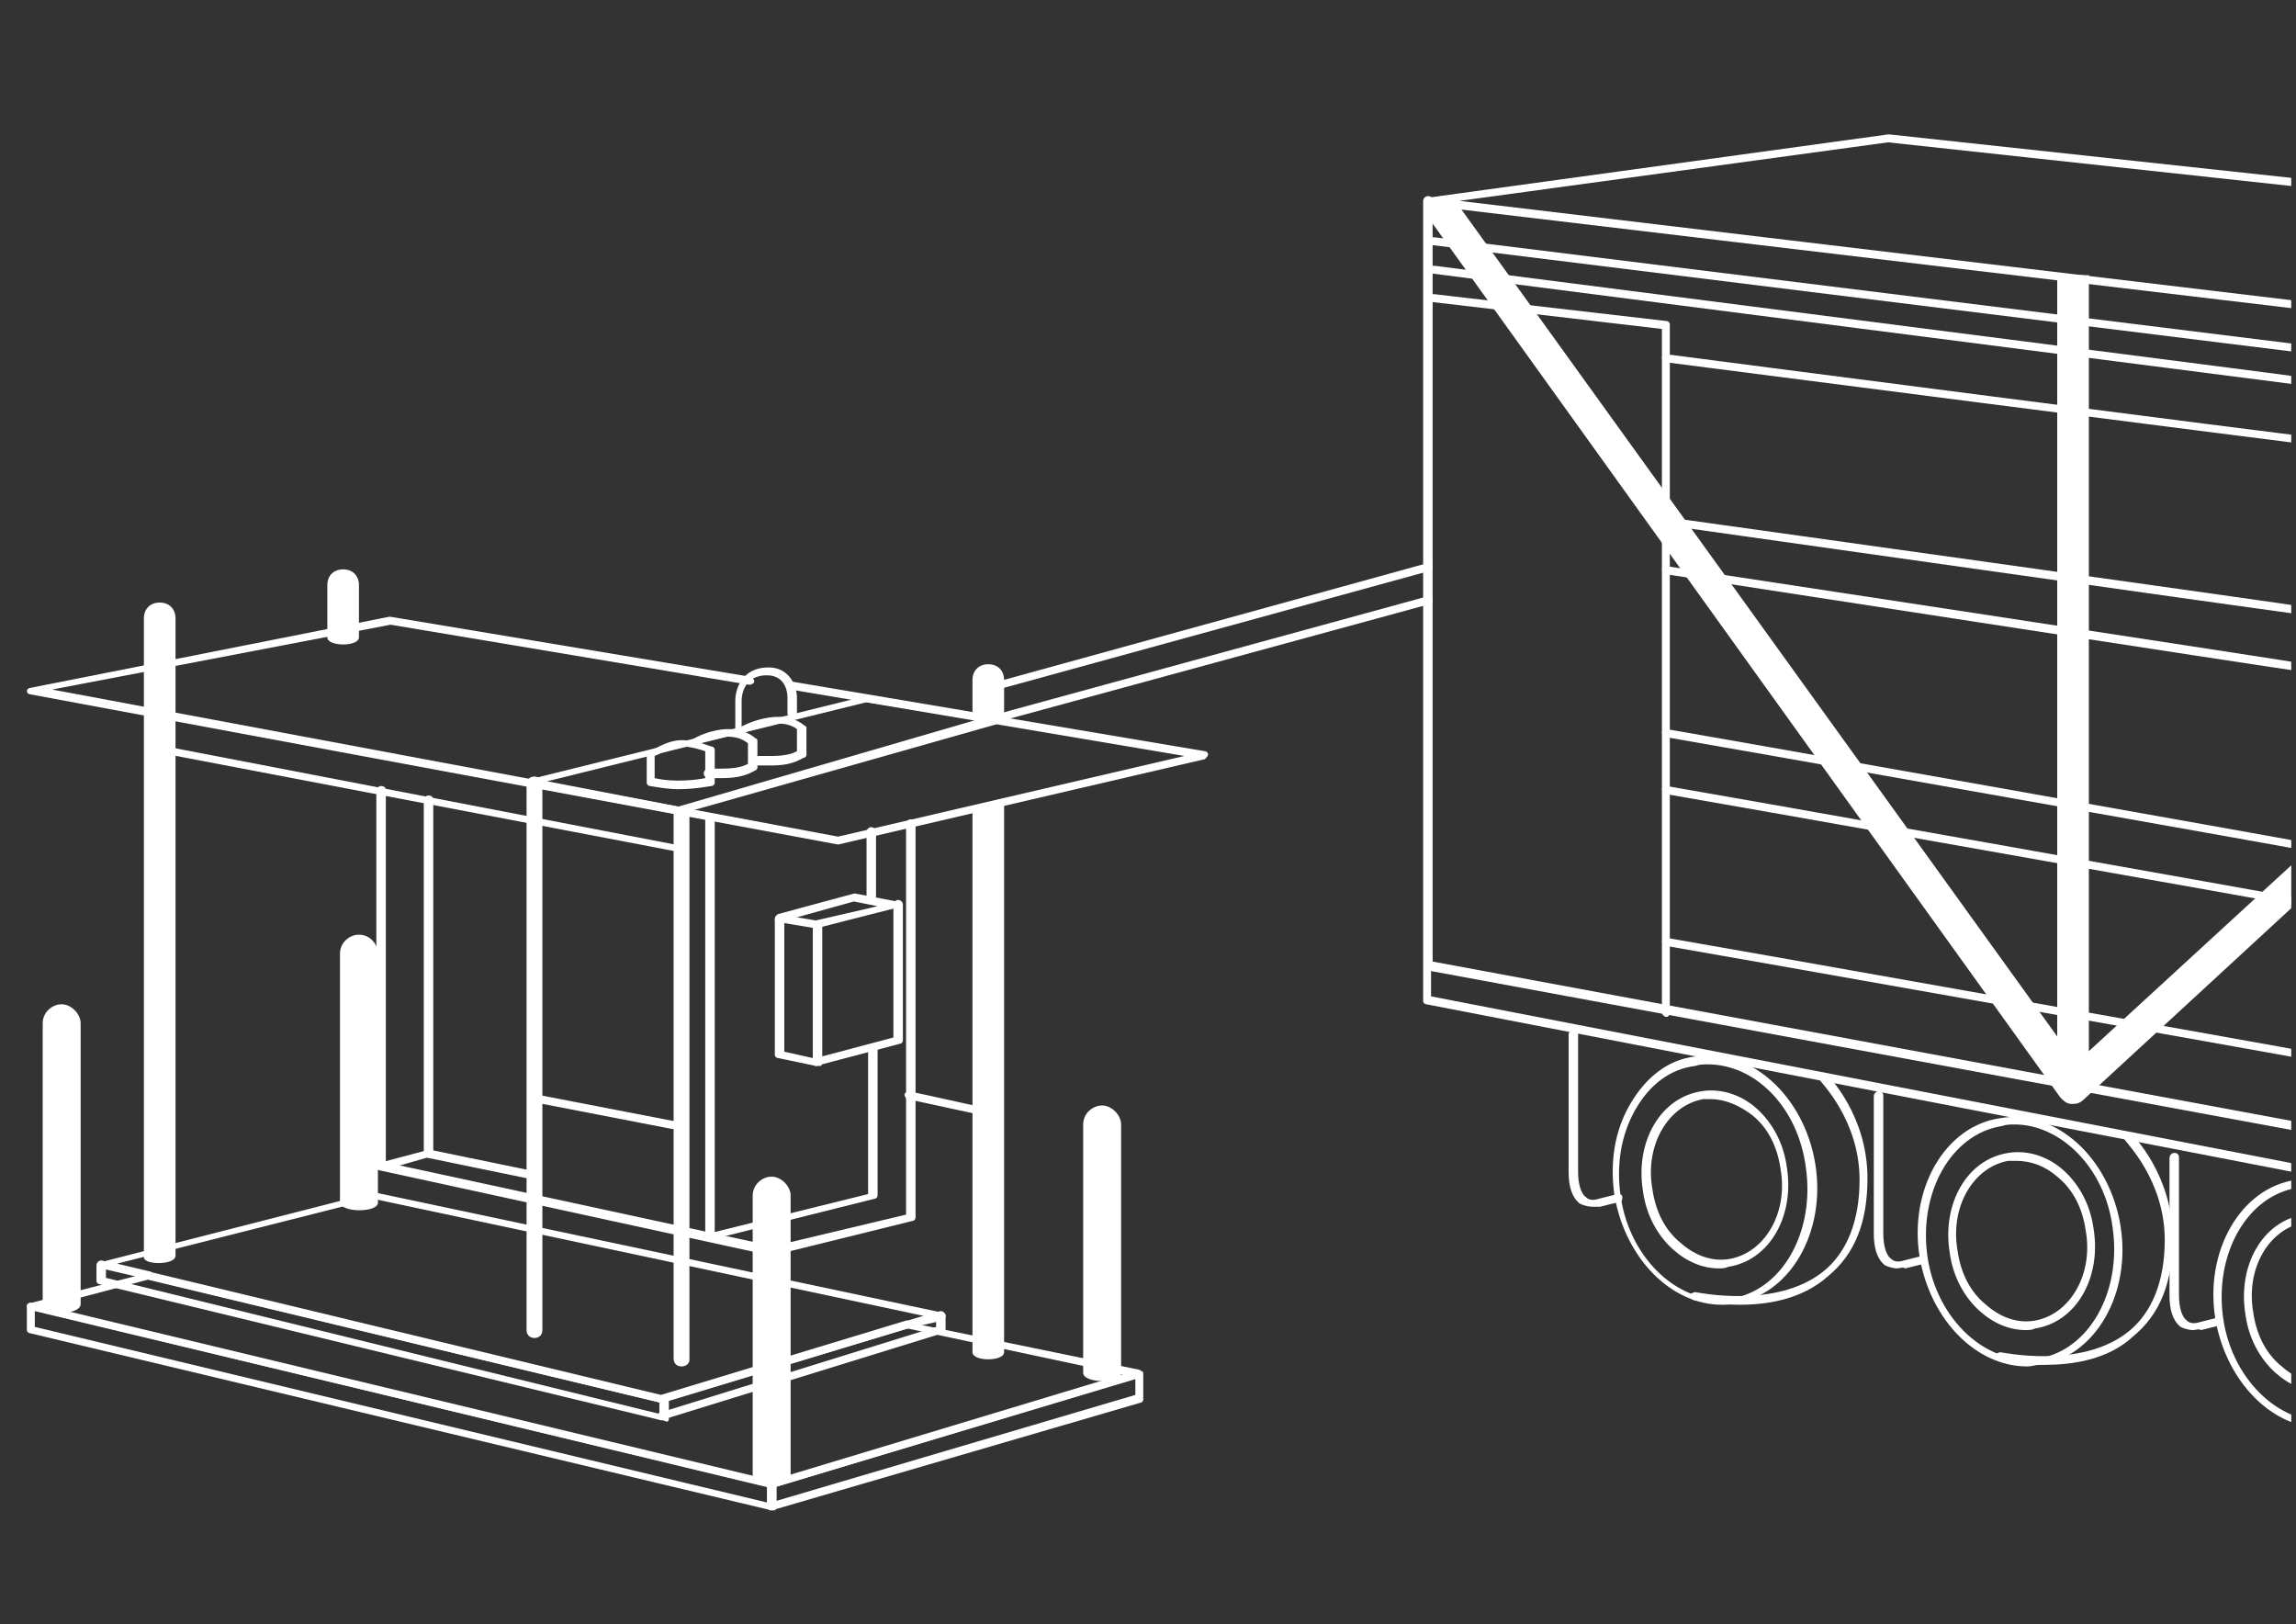 <svg xmlns="http://www.w3.org/2000/svg" xmlns:xlink="http://www.w3.org/1999/xlink" id="Group_81" x="0px" y="0px" viewBox="0 0 145.2 102.7" style="enable-background:new 0 0 145.2 102.7;" xml:space="preserve"><rect x="0" y="0" width="145.2" height="102.7" fill="#333333" stroke="none"/><style type="text/css">	.st0{clip-path:url(#SVGID_00000049933844939931614010000000287252645503250589_);}	.st1{fill:#FFFFFF;}</style><g>	<defs>		<rect id="SVGID_1_" width="144.9" height="102.7"></rect>	</defs>	<clipPath id="SVGID_00000064338444366593885080000014856464241153054104_">		<use xlink:href="#SVGID_1_" style="overflow:visible;"></use>	</clipPath>	<g style="clip-path:url(#SVGID_00000064338444366593885080000014856464241153054104_);">		<path class="st1" d="M45.7,49.2h-0.9c-0.1,0-0.3-0.1-0.3-0.3c0-0.1,0.1-0.3,0.3-0.3h0.9c1,0,1.4-0.2,1.6-0.3V47   c-1.2-1-3.2,0.1-3.2,0.1c-0.1,0.1-0.3,0-0.3-0.1c-0.1-0.1,0-0.3,0.1-0.3c0.1-0.1,2.4-1.3,3.9,0c0.1,0,0.1,0.1,0.1,0.2v1.6   c0,0.1,0,0.1-0.1,0.2C47.7,48.7,47.2,49.2,45.7,49.2z"></path>		<path class="st1" d="M48.8,48.4h-0.9c-0.1,0-0.3-0.1-0.3-0.3c0-0.1,0.1-0.3,0.3-0.3h0.9c1,0,1.4-0.2,1.6-0.3v-1.4   c-1.2-0.9-3.4,0.2-3.4,0.3c-0.1,0.1-0.3,0-0.3-0.1c-0.1-0.1,0-0.3,0.1-0.3c0.1-0.1,2.6-1.4,4.1-0.1c0.1,0,0.1,0.1,0.1,0.2v1.6   c0,0.1,0,0.1-0.1,0.2C50.7,47.9,50.3,48.4,48.8,48.4z"></path>		<path class="st1" d="M46.8,46.4c-0.1,0-0.3-0.1-0.3-0.3v-1.8c0-0.7,0.4-2.1,2.1-2.1c1.4,0,1.8,1.3,1.8,1.9v1   c0,0.1-0.1,0.3-0.3,0.3c-0.1,0-0.3-0.1-0.3-0.3v-1c0-0.1,0-1.4-1.3-1.4c-1.6,0-1.6,1.5-1.6,1.6v1.8C47.1,46.3,46.9,46.4,46.8,46.4   z"></path>		<path class="st1" d="M33.8,84.6c-0.3,0-0.5-0.2-0.5-0.5V49.6c0-0.3,0.2-0.5,0.5-0.5s0.5,0.2,0.5,0.5v34.5   C34.3,84.4,34.1,84.6,33.8,84.6z"></path>		<path class="st1" d="M43.1,86.4c-0.3,0-0.5-0.2-0.5-0.5V51.5c0-0.3,0.2-0.5,0.5-0.5s0.5,0.2,0.5,0.5v34.5   C43.6,86.2,43.4,86.4,43.1,86.4z"></path>		<path class="st1" d="M43.1,71.5C43.1,71.5,43.1,71.5,43.1,71.5l-9.3-1.8c-0.1,0-0.2-0.2-0.2-0.3c0-0.1,0.2-0.2,0.3-0.2l9.3,1.8   c0.1,0,0.2,0.2,0.2,0.3C43.3,71.4,43.2,71.5,43.1,71.5z"></path>		<path class="st1" d="M41.8,89.8C41.8,89.8,41.8,89.8,41.8,89.8L6.3,81.2c-0.1,0-0.2-0.1-0.2-0.2v-1c0-0.1,0.1-0.3,0.3-0.3   s0.3,0.1,0.3,0.3v0.8l35,8.6v-0.8c0-0.1,0.1-0.3,0.3-0.3c0.1,0,0.3,0.1,0.3,0.3v1.1c0,0.1,0,0.1-0.1,0.2   C41.9,89.8,41.9,89.8,41.8,89.8z"></path>		<path class="st1" d="M41.8,89.8c-0.1,0-0.2-0.1-0.2-0.2c0-0.1,0-0.3,0.2-0.3l17.4-5.4v-0.7c0-0.1,0.1-0.3,0.3-0.3   c0.1,0,0.3,0.1,0.3,0.3v0.9c0,0.1-0.1,0.2-0.2,0.2L41.8,89.8C41.9,89.8,41.9,89.8,41.8,89.8z"></path>		<path class="st1" d="M43.1,53.9C43.1,53.9,43.1,53.9,43.1,53.9l-33-6.3c-0.1,0-0.2-0.1-0.2-0.2v-2.2c0-0.1,0.1-0.3,0.3-0.3   s0.3,0.1,0.3,0.3v2l32.7,6.3c0.1,0,0.2,0.2,0.2,0.3C43.3,53.8,43.2,53.9,43.1,53.9z"></path>		<path class="st1" d="M48.8,79.4C48.8,79.4,48.8,79.4,48.8,79.4L24,74c-0.1,0-0.2-0.1-0.2-0.2V50c0-0.1,0.1-0.3,0.3-0.3   s0.3,0.1,0.3,0.3v23.5l24.5,5.3l8.4-2V52.1c0-0.1,0.1-0.3,0.3-0.3c0.1,0,0.3,0.1,0.3,0.3v24.9c0,0.1-0.1,0.2-0.2,0.2L48.8,79.4   C48.8,79.4,48.8,79.4,48.8,79.4z"></path>		<path class="st1" d="M62.5,70.6C62.5,70.6,62.4,70.6,62.5,70.6l-5.1-1.1c-0.1,0-0.2-0.2-0.2-0.3c0-0.1,0.2-0.2,0.3-0.2l5,1.1   c0.1,0,0.2,0.2,0.2,0.3C62.7,70.5,62.6,70.6,62.5,70.6z"></path>		<path class="st1" d="M33.8,74.6C33.8,74.6,33.8,74.6,33.8,74.6l-6.8-1.4L24.2,74c-0.1,0-0.3,0-0.3-0.2s0-0.3,0.2-0.3l3-0.8   c0,0,0.1,0,0.1,0l6.8,1.4c0.1,0,0.2,0.2,0.2,0.3C34,74.5,33.9,74.6,33.8,74.6z"></path>		<path class="st1" d="M27.1,73.2c-0.1,0-0.3-0.1-0.3-0.3V50.6c0-0.1,0.1-0.3,0.3-0.3s0.3,0.1,0.3,0.3v22.3   C27.3,73.1,27.2,73.2,27.1,73.2z"></path>		<path class="st1" d="M44.9,78.4c-0.1,0-0.1,0-0.2-0.1c-0.1,0-0.1-0.1-0.1-0.2V51.7c0-0.1,0.1-0.3,0.3-0.3c0.1,0,0.3,0.1,0.3,0.3   v26.2l9.7-2.4v-9.2c0-0.1,0.1-0.3,0.3-0.3c0.1,0,0.3,0.1,0.3,0.3v9.3c0,0.1-0.1,0.2-0.2,0.2L44.9,78.4   C44.9,78.4,44.9,78.4,44.9,78.4z"></path>		<path class="st1" d="M55.1,57c-0.1,0-0.3-0.1-0.3-0.3v-4.1c0-0.1,0.1-0.3,0.3-0.3c0.1,0,0.3,0.1,0.3,0.3v4.1   C55.3,56.9,55.2,57,55.1,57z"></path>		<path class="st1" d="M2.7,82.5V64.7c0-0.7,0.6-1.2,1.2-1.2s1.2,0.6,1.2,1.2v17.7C5.2,83.2,2.7,83.2,2.7,82.5z"></path>		<path class="st1" d="M47.6,93.3V75.6c0-0.7,0.6-1.2,1.2-1.2s1.2,0.6,1.2,1.2v17.7C50,94,47.6,94,47.6,93.3z"></path>		<path class="st1" d="M68.5,86.8V71.1c0-0.7,0.6-1.2,1.2-1.2s1.2,0.6,1.2,1.2v15.7C71,87.5,68.5,87.5,68.5,86.8z"></path>		<path class="st1" d="M21.5,76V60.3c0-0.7,0.6-1.2,1.2-1.2c0.7,0,1.2,0.6,1.2,1.2V76C24,76.7,21.5,76.7,21.5,76z"></path>		<path class="st1" d="M48.8,95.5c-0.1,0-0.1,0-0.1,0c-0.1,0-0.1-0.1-0.1-0.2v-1.4c0-0.1,0.1-0.2,0.2-0.2l23.2-7c0.1,0,0.2,0,0.2,0   c0.1,0,0.1,0.1,0.1,0.2v1.6c0,0.1-0.1,0.2-0.2,0.2L48.8,95.5C48.8,95.5,48.8,95.5,48.8,95.5z M49.1,94v0.9l22.7-6.7v-1L49.1,94z"></path>		<path class="st1" d="M48.8,95.5C48.8,95.5,48.8,95.5,48.8,95.5L1.9,84.3c-0.1,0-0.2-0.1-0.2-0.2v-1.5c0-0.1,0-0.1,0.1-0.2   c0.1,0,0.1-0.1,0.2,0l46.9,11.3c0.1,0,0.2,0.1,0.2,0.2v1.4c0,0.1,0,0.1-0.1,0.2C48.9,95.5,48.9,95.5,48.8,95.5z M2.2,83.9L48.5,95   V94L2.2,82.9V83.9z"></path>		<path class="st1" d="M53,53.4C53,53.4,53,53.4,53,53.4L1.9,43.9c-0.1,0-0.2-0.1-0.2-0.2c0-0.1,0.1-0.2,0.2-0.2l22.7-4.5   c0,0,0.1,0,0.1,0l22.8,3.8c0.1,0,0.2,0.2,0.2,0.3c0,0.1-0.2,0.2-0.3,0.2l-22.7-3.8L3.3,43.6L53,52.9l21.9-5.1L50,43.6   c-0.1,0-0.2-0.2-0.2-0.3c0-0.1,0.2-0.2,0.3-0.2l26.1,4.4c0.1,0,0.2,0.1,0.2,0.2c0,0.1-0.1,0.2-0.2,0.3L53,53.4   C53,53.4,53,53.4,53,53.4z"></path>		<path class="st1" d="M150.1,20.1C150.1,20.1,150.1,20.1,150.1,20.1L90.3,13c-0.1,0-0.2-0.1-0.2-0.2c0-0.1,0.1-0.2,0.2-0.3l29.1-4   c0,0,0,0,0.1,0l60.1,6.5c0.1,0,0.2,0.1,0.2,0.2c0,0.1-0.1,0.2-0.2,0.3L150.1,20.1C150.1,20.1,150.1,20.1,150.1,20.1z M92.3,12.7   l57.8,6.9l27.5-4.3L119.4,9L92.3,12.7z"></path>		<path class="st1" d="M9.1,79.5V39.1c0-0.6,0.4-1,1-1s1,0.4,1,1v40.3C11.1,80,9.1,80,9.1,79.5z"></path>		<path class="st1" d="M20.7,40.3V37c0-0.6,0.4-1,1-1c0.6,0,1,0.4,1,1v3.3C22.7,40.9,20.7,40.9,20.7,40.3z"></path>		<path class="st1" d="M145.5,74.2C145.5,74.2,145.5,74.2,145.5,74.2L90.2,63.5c-0.1,0-0.2-0.1-0.2-0.2v-2.2c0,0,0,0,0,0V12.7   c0-0.1,0.1-0.3,0.3-0.3s0.3,0.1,0.3,0.3v48.1l55,10.2c0.1,0,0.2,0.1,0.2,0.2v2.6c0,0.1,0,0.1-0.1,0.2   C145.6,74.2,145.6,74.2,145.5,74.2z M90.5,63l54.7,10.6v-2.1L90.5,61.4V63z"></path>		<path class="st1" d="M131.1,69.8c0,0-0.1,0-0.1,0c-0.3,0-0.5-0.2-0.7-0.4L90.5,14c-0.3-0.4-0.2-1.1,0.2-1.4   c0.4-0.3,1.1-0.2,1.4,0.2l39.2,54.4l17.1-15.7c0.4-0.4,1-0.3,1.4,0.1c0.4,0.4,0.3,1-0.1,1.4l-17.9,16.5   C131.6,69.7,131.4,69.8,131.1,69.8z"></path>		<rect x="130.1" y="17.4" class="st1" width="2" height="51.5"></rect>		<path class="st1" d="M150.4,22.9C150.4,22.9,150.3,22.9,150.4,22.9l-59.8-7.4c-0.1,0-0.2-0.1-0.2-0.3c0-0.1,0.1-0.2,0.3-0.2   l59.7,7.4c0.1,0,0.2,0.1,0.2,0.3C150.6,22.8,150.5,22.9,150.4,22.9z"></path>		<g>			<path class="st1" d="M100.7,76.3c-0.3,0-0.6-0.1-0.8-0.2c-0.5-0.4-0.7-1.1-0.7-2v-8.7c0-0.1,0.1-0.3,0.3-0.3    c0.1,0,0.3,0.1,0.3,0.3v8.7c0,0.8,0.2,1.4,0.5,1.6c0.2,0.2,0.5,0.2,0.8,0.1l1.2-0.3c0.1,0,0.3,0,0.3,0.2c0,0.1,0,0.3-0.2,0.3    l-1.2,0.3C101,76.3,100.8,76.3,100.7,76.3z"></path>			<path class="st1" d="M108.9,82.5c-3.2,0-6.1-2.9-6.8-6.9c-0.3-2.1,0-4.1,1-5.8c1-1.7,2.4-2.8,4.1-3c3.5-0.6,6.9,2.5,7.6,6.8l0,0    c0.7,4.3-1.6,8.3-5.1,8.8C109.4,82.5,109.1,82.5,108.9,82.5z M108,67.3c-0.3,0-0.5,0-0.8,0.1c-1.6,0.2-2.9,1.2-3.8,2.8    c-0.9,1.6-1.2,3.5-0.9,5.5c0.6,4,3.8,6.9,7,6.4c3.2-0.5,5.3-4.2,4.7-8.3l0,0C113.7,70,111,67.3,108,67.3z"></path>			<path class="st1" d="M110,82.5c-1.6,0-2.8-0.3-2.9-0.3c-0.1,0-0.2-0.2-0.2-0.3c0-0.1,0.2-0.2,0.3-0.2c0.1,0,5.1,1.1,8.1-1.3    c1.5-1.2,2.3-3.2,2.3-5.8c0-3.8-2.5-6.2-2.5-6.3c-0.1-0.1-0.1-0.3,0-0.4c0.1-0.1,0.3-0.1,0.4,0c0.1,0.1,2.6,2.6,2.6,6.6    c0,2.8-0.8,4.8-2.5,6.2C113.9,82.2,111.7,82.5,110,82.5z"></path>			<path class="st1" d="M108.7,80.2c-1,0-2-0.4-2.9-1.2c-1-0.9-1.7-2.2-1.9-3.7c-0.5-3.1,1.1-5.9,3.7-6.3c1.2-0.2,2.5,0.2,3.5,1.1    c1,0.9,1.7,2.2,1.9,3.7l0,0c0.5,3.1-1.1,5.9-3.7,6.3C109.1,80.2,108.9,80.2,108.7,80.2z M108.2,69.5c-0.2,0-0.4,0-0.5,0    c-2.2,0.4-3.7,2.9-3.2,5.7c0.2,1.4,0.8,2.6,1.8,3.4c0.9,0.8,2,1.2,3.1,1c2.2-0.4,3.7-2.9,3.2-5.7l0,0c-0.2-1.4-0.8-2.6-1.8-3.4    C110,69.9,109.1,69.5,108.2,69.5z"></path>		</g>		<g>			<path class="st1" d="M120,80.2c-0.3,0-0.6-0.1-0.8-0.2c-0.5-0.4-0.7-1.1-0.7-2v-8.7c0-0.1,0.1-0.3,0.3-0.3s0.3,0.1,0.3,0.3v8.7    c0,0.8,0.2,1.4,0.5,1.6c0.2,0.2,0.5,0.2,0.8,0.1l1.2-0.3c0.1,0,0.3,0,0.3,0.2c0,0.1,0,0.3-0.2,0.3l-1.2,0.3    C120.3,80.1,120.1,80.2,120,80.2z"></path>			<path class="st1" d="M128.2,86.4c-3.2,0-6.1-2.9-6.8-6.9c-0.7-4.3,1.6-8.3,5.1-8.8c3.5-0.6,6.9,2.5,7.6,6.8l0,0    c0.7,4.3-1.6,8.3-5.1,8.8C128.7,86.3,128.5,86.4,128.2,86.4z M127.4,71.1c-0.3,0-0.5,0-0.8,0.1c-3.2,0.5-5.3,4.2-4.7,8.3    c0.6,4,3.8,6.9,7,6.4c3.2-0.5,5.3-4.2,4.7-8.3l0,0C133.1,73.8,130.3,71.1,127.4,71.1z"></path>			<path class="st1" d="M129.3,86.3c-1.6,0-2.8-0.3-2.9-0.3c-0.1,0-0.2-0.2-0.2-0.3c0-0.1,0.2-0.2,0.3-0.2c0.1,0,5.1,1.1,8.1-1.3    c1.5-1.2,2.3-3.2,2.3-5.8c0-3.8-2.5-6.2-2.5-6.3c-0.1-0.1-0.1-0.3,0-0.4c0.1-0.1,0.3-0.1,0.4,0c0.1,0.1,2.6,2.6,2.6,6.6    c0,2.8-0.8,4.8-2.5,6.2C133.3,86,131,86.3,129.3,86.3z"></path>			<path class="st1" d="M128.1,84.1c-1,0-2-0.4-2.9-1.2c-1-0.9-1.7-2.2-1.9-3.7c-0.5-3.1,1.1-5.9,3.7-6.3c1.2-0.2,2.5,0.2,3.5,1.1    c1,0.9,1.7,2.2,1.9,3.7c0.5,3.1-1.1,5.9-3.7,6.3C128.5,84.1,128.3,84.1,128.1,84.1z M127.5,73.4c-0.2,0-0.4,0-0.5,0    c-2.2,0.4-3.7,2.9-3.2,5.7c0.2,1.4,0.8,2.6,1.8,3.4c0.9,0.8,2,1.2,3.1,1c2.2-0.4,3.7-2.9,3.2-5.7c-0.2-1.4-0.8-2.6-1.8-3.4    C129.3,73.7,128.4,73.4,127.5,73.4z"></path>		</g>		<g>			<path class="st1" d="M138.7,84.1c-0.3,0-0.6-0.1-0.8-0.2c-0.5-0.4-0.7-1.1-0.7-2v-8.7c0-0.1,0.1-0.3,0.3-0.3s0.3,0.1,0.3,0.3v8.7    c0,0.8,0.2,1.4,0.5,1.6c0.2,0.2,0.5,0.2,0.8,0.1l1.2-0.3c0.1,0,0.3,0,0.3,0.2c0,0.1,0,0.3-0.2,0.3l-1.2,0.3    C139,84,138.9,84.1,138.7,84.1z"></path>			<path class="st1" d="M146.9,90.3c-3.2,0-6.1-2.9-6.8-6.9c-0.7-4.3,1.6-8.3,5.1-8.8c3.5-0.6,6.9,2.5,7.6,6.8    c0.7,4.3-1.6,8.3-5.1,8.8C147.5,90.2,147.2,90.3,146.9,90.3z M146.1,75c-0.3,0-0.5,0-0.8,0.1c-3.2,0.5-5.3,4.2-4.7,8.3    c0.6,4,3.8,6.9,7,6.4c3.2-0.5,5.3-4.2,4.7-8.3C151.8,77.7,149,75,146.1,75z"></path>			<path class="st1" d="M148,90.2c-1.6,0-2.8-0.3-2.9-0.3c-0.1,0-0.2-0.2-0.2-0.3c0-0.1,0.2-0.2,0.3-0.2c0.1,0,5.1,1.1,8.1-1.3    c1.5-1.2,2.3-3.2,2.3-5.8c0-3.8-2.5-6.2-2.5-6.3c-0.1-0.1-0.1-0.3,0-0.4c0.1-0.1,0.3-0.1,0.4,0c0.1,0.1,2.6,2.6,2.6,6.6    c0,2.8-0.8,4.8-2.5,6.2C152,89.9,149.8,90.2,148,90.2z"></path>			<path class="st1" d="M146.8,88c-1,0-2-0.4-2.9-1.2c-1-0.9-1.7-2.2-1.9-3.7c-0.5-3.1,1.1-5.9,3.7-6.3c1.2-0.2,2.5,0.2,3.5,1.1    c1,0.9,1.7,2.2,1.9,3.7c0.5,3.1-1.1,5.9-3.7,6.3C147.2,88,147,88,146.8,88z M146.2,77.3c-0.2,0-0.4,0-0.5,0    c-2.2,0.4-3.7,2.9-3.2,5.7c0.2,1.4,0.8,2.6,1.8,3.4c0.9,0.8,2,1.2,3.1,1c2.2-0.4,3.7-2.9,3.2-5.7c-0.2-1.4-0.8-2.6-1.8-3.4    C148,77.6,147.1,77.3,146.2,77.3z"></path>		</g>		<path class="st1" d="M62,43.9c-0.1,0-0.2-0.1-0.2-0.2c0-0.1,0-0.3,0.2-0.3l28.3-7.8c0.1,0,0.3,0,0.3,0.2c0,0.1,0,0.3-0.2,0.3   L62,43.9C62,43.9,62,43.9,62,43.9z"></path>		<path class="st1" d="M62.9,45.7c-0.1,0-0.2-0.1-0.2-0.2c0-0.1,0-0.3,0.2-0.3l27.4-7.5c0.1,0,0.3,0,0.3,0.2c0,0.1,0,0.3-0.2,0.3   L62.9,45.7C63,45.7,63,45.7,62.9,45.7z"></path>		<path class="st1" d="M42.9,51.5C42.9,51.5,42.9,51.5,42.9,51.5l-9.5-1.8c-0.1,0-0.2-0.1-0.2-0.2c0-0.1,0.1-0.2,0.2-0.2l21.4-5.3   c0,0,0.1,0,0.1,0l8.1,1.3c0.1,0,0.2,0.1,0.2,0.2c0,0.1-0.1,0.2-0.2,0.3L42.9,51.5C42.9,51.5,42.9,51.5,42.9,51.5z M34.6,49.4   l8.3,1.6l18.9-5.5l-7-1.1L34.6,49.4z"></path>		<g>			<path class="st1" d="M48.8,94.1C48.8,94.1,48.8,94.1,48.8,94.1L1.9,82.8c-0.1,0-0.2-0.1-0.2-0.2c0-0.1,0.1-0.2,0.2-0.2l7.4-1.9    c0,0,0.1,0,0.1,0l32.4,7.8l15.5-4.7c0,0,0.1,0,0.1,0L72,86.6c0.1,0,0.2,0.1,0.2,0.2c0,0.1-0.1,0.2-0.2,0.3L48.8,94.1    C48.8,94.1,48.8,94.1,48.8,94.1z M3,82.6l45.8,11l22.2-6.7L57.4,84l-15.5,4.7c0,0-0.1,0-0.1,0L9.4,80.9L3,82.6z"></path>			<path class="st1" d="M57.4,84c-0.1,0-0.2-0.1-0.2-0.2c0-0.1,0-0.3,0.2-0.3l1-0.3l-34.8-7.4L7.4,79.9l2.1,0.5    c0.1,0,0.2,0.2,0.2,0.3c0,0.1-0.2,0.2-0.3,0.2l-3-0.7c-0.1,0-0.2-0.1-0.2-0.2c0-0.1,0.1-0.2,0.2-0.2l17.2-4.4c0,0,0.1,0,0.1,0    l35.9,7.6c0.1,0,0.2,0.1,0.2,0.2c0,0.1-0.1,0.2-0.2,0.3L57.4,84C57.5,84,57.5,84,57.4,84z"></path>			<path class="st1" d="M41.8,88.7C41.8,88.7,41.8,88.7,41.8,88.7L9.3,80.9c-0.1,0-0.2-0.2-0.2-0.3c0-0.1,0.2-0.2,0.3-0.2l32.4,7.8    l15.5-4.7c0.1,0,0.3,0,0.3,0.2c0,0.1,0,0.3-0.2,0.3L41.8,88.7C41.9,88.7,41.9,88.7,41.8,88.7z"></path>		</g>		<g>			<path class="st1" d="M61.5,51.2v34.3c0,0.6,2,0.6,2,0V50.7L61.5,51.2z"></path>			<path class="st1" d="M63.5,45.6V43c0-0.6-0.4-1-1-1c-0.6,0-1,0.4-1,1v2.3L63.5,45.6z"></path>		</g>		<path class="st1" d="M105.4,64.3c-0.1,0-0.3-0.1-0.3-0.3V20.8l-14.5-1.7c-0.1,0-0.2-0.1-0.2-0.3c0-0.1,0.1-0.2,0.3-0.2l14.7,1.7   c0.1,0,0.2,0.1,0.2,0.2v43.4C105.6,64.2,105.5,64.3,105.4,64.3z"></path>		<path class="st1" d="M145.9,67C145.9,67,145.8,67,145.9,67c-0.4-0.1-39.9-7.1-40.6-7.2c-0.1,0-0.2-0.2-0.2-0.3   c0-0.1,0.2-0.2,0.3-0.2c0.7,0.1,40.1,7.1,40.5,7.2c0.1,0,0.2,0.2,0.2,0.3C146.1,66.9,146,67,145.9,67z"></path>		<path class="st1" d="M145.9,57.4C145.9,57.4,145.8,57.4,145.9,57.4c-0.4-0.1-39.9-7.1-40.6-7.2c-0.1,0-0.2-0.2-0.2-0.3   c0-0.1,0.2-0.2,0.3-0.2c0.7,0.1,40.1,7.1,40.5,7.2c0.1,0,0.2,0.2,0.2,0.3C146.1,57.3,146,57.4,145.9,57.4z"></path>		<path class="st1" d="M145.9,53.8C145.9,53.8,145.8,53.8,145.9,53.8c-0.4-0.1-39.9-7.1-40.6-7.2c-0.1,0-0.2-0.2-0.2-0.3   c0-0.1,0.2-0.2,0.3-0.2c0.7,0.1,40.1,7.1,40.5,7.2c0.1,0,0.2,0.2,0.2,0.3C146.1,53.7,146,53.8,145.9,53.8z"></path>		<path class="st1" d="M145.8,42.5c-1.6-0.2-39.8-6.1-40.5-6.2c-0.1,0-0.2-0.2-0.2-0.3c0-0.1,0.2-0.2,0.3-0.2   c0.7,0.1,40.1,6.1,40.5,6.2L145.8,42.5z"></path>		<path class="st1" d="M145.8,38.9c-1.6-0.2-39.8-5.6-40.5-5.7c-0.1,0-0.2-0.2-0.2-0.3c0-0.1,0.2-0.2,0.3-0.2   c0.7,0.1,40.1,5.6,40.5,5.7L145.8,38.9z"></path>		<path class="st1" d="M145.9,28.1C145.9,28.1,145.8,28.1,145.9,28.1c-1.7-0.2-39.9-5.1-40.6-5.2c-0.1,0-0.2-0.2-0.2-0.3   c0-0.1,0.2-0.2,0.3-0.2c0.7,0.1,40.1,5.2,40.5,5.2c0.1,0,0.2,0.1,0.2,0.3C146.1,28,146,28.1,145.9,28.1z"></path>		<path class="st1" d="M145.9,24.4C145.9,24.4,145.8,24.4,145.9,24.4c-2.3-0.3-54.6-7-55.3-7.1c-0.1,0-0.2-0.2-0.2-0.3   c0-0.1,0.2-0.2,0.3-0.2c0.7,0.1,54.7,7,55.2,7.1c0.1,0,0.2,0.1,0.2,0.3C146.1,24.3,146,24.4,145.9,24.4z"></path>		<g>			<path class="st1" d="M51.6,67.4C51.6,67.4,51.6,67.4,51.6,67.4l-2.4-0.5c-0.1,0-0.2-0.1-0.2-0.2v-8.6c0-0.1,0.1-0.3,0.3-0.3    c0.1,0,0.3,0.1,0.3,0.3v8.4l1.8,0.4l0-8.4c0-0.1,0.1-0.3,0.3-0.3c0.1,0,0.3,0.1,0.3,0.3l0,8.7c0,0.1,0,0.1-0.1,0.2    C51.7,67.4,51.7,67.4,51.6,67.4z"></path>			<path class="st1" d="M51.6,67.4c-0.1,0-0.2-0.1-0.2-0.2c0-0.1,0-0.3,0.2-0.3l4.9-1.3v-8.4c0-0.1,0.1-0.3,0.3-0.3    c0.1,0,0.3,0.1,0.3,0.3v8.6c0,0.1-0.1,0.2-0.2,0.2L51.6,67.4C51.6,67.4,51.6,67.4,51.6,67.4z"></path>			<path class="st1" d="M51.6,58.7C51.6,58.7,51.6,58.7,51.6,58.7l-2.4-0.4c-0.1,0-0.2-0.1-0.2-0.2c0-0.1,0.1-0.2,0.2-0.3l4.8-1.3    c0,0,0.1,0,0.1,0l2.6,0.5c0.1,0,0.2,0.1,0.2,0.2c0,0.1-0.1,0.2-0.2,0.2L51.6,58.7C51.6,58.7,51.6,58.7,51.6,58.7z M50.4,58    l1.2,0.2l3.9-0.9L54,57L50.4,58z"></path>		</g>		<path class="st1" d="M42.9,49.9c-0.6,0-1.2-0.1-1.8-0.2c-0.1,0-0.2-0.1-0.2-0.2v-1.7c0-0.1,0-0.2,0.1-0.2c0,0,1.1-0.8,2.1-0.8   c0,0,0,0,0,0c1,0,1.8,0.4,1.9,0.4c0.1,0,0.2,0.1,0.2,0.2v2.1c0,0.1-0.1,0.2-0.2,0.2C44.9,49.7,44,49.9,42.9,49.9z M41.4,49.2   c1.3,0.3,2.7,0.1,3.2,0v-1.7c-0.3-0.1-0.9-0.3-1.5-0.3c-0.7,0-1.4,0.5-1.7,0.6V49.2z"></path>	</g></g></svg>